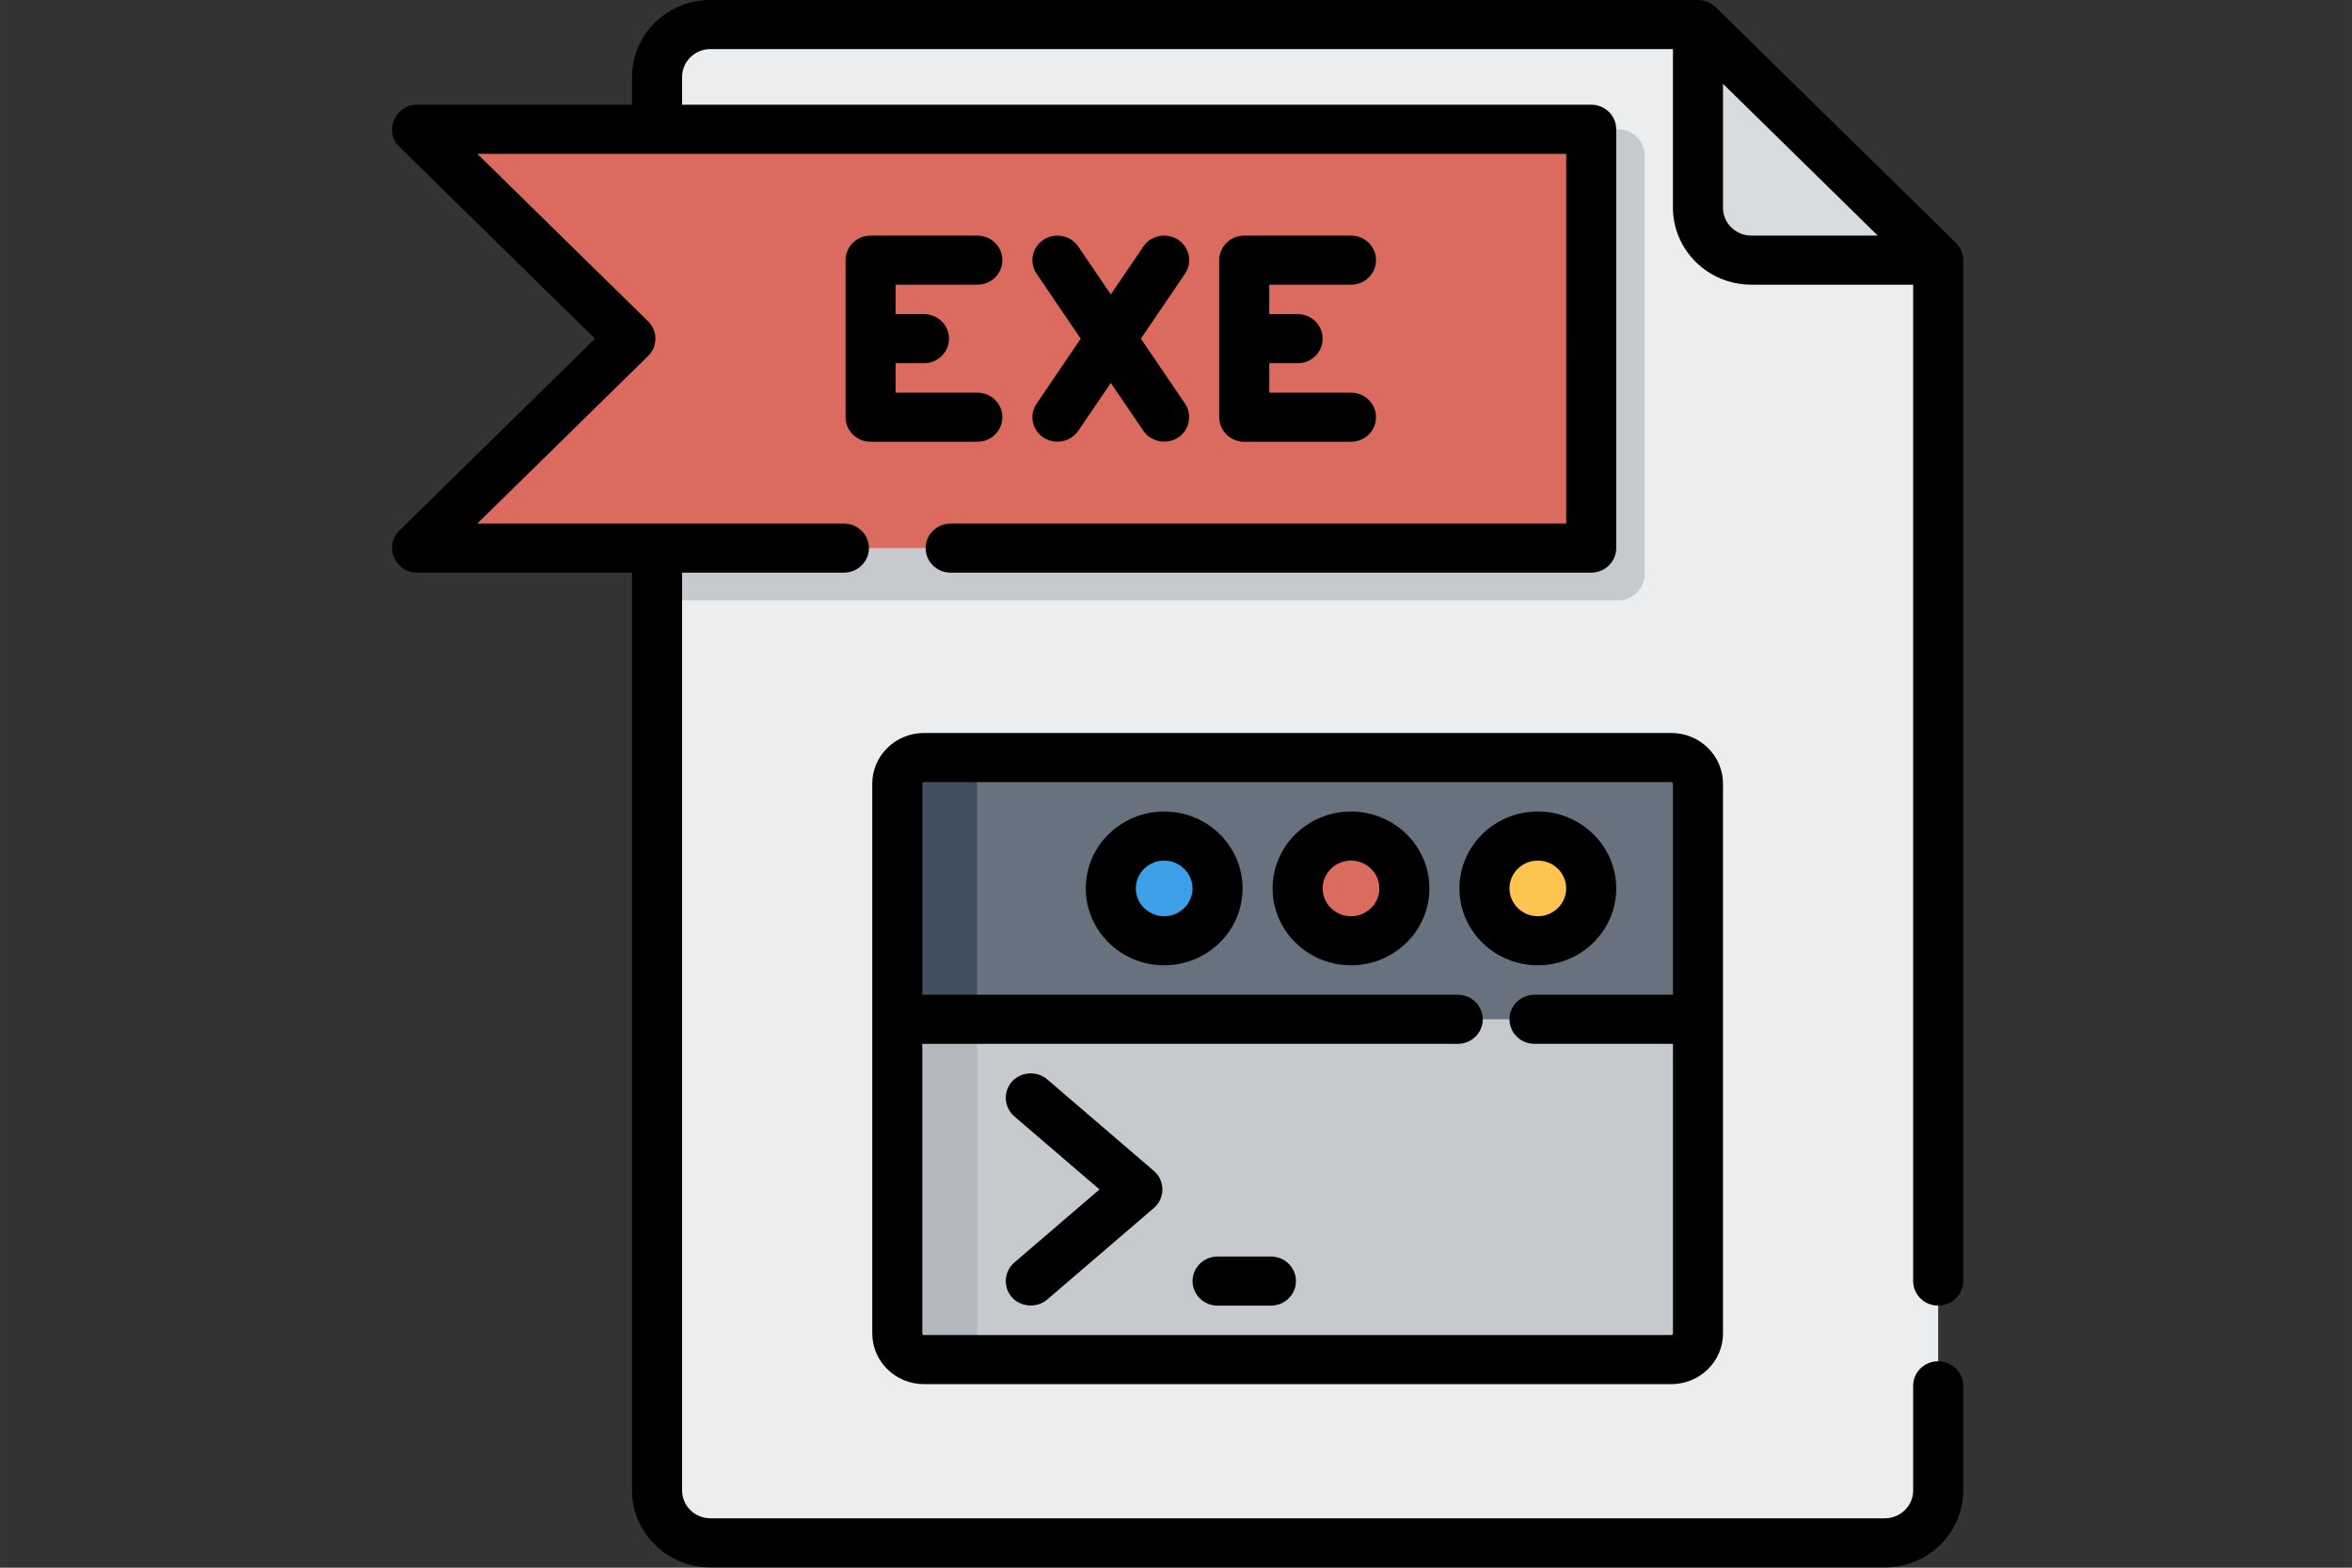<?xml version="1.0" encoding="UTF-8" standalone="no"?>
<!-- Created with Inkscape (http://www.inkscape.org/) -->

<svg
   width="450"
   height="300"
   viewBox="0 0 119.062 79.375"
   version="1.1"
   id="svg19319"
   inkscape:version="1.3.2 (091e20e, 2023-11-25, custom)"
   sodipodi:docname="Exe.svg"
   xml:space="preserve"
   xmlns:inkscape="http://www.inkscape.org/namespaces/inkscape"
   xmlns:sodipodi="http://sodipodi.sourceforge.net/DTD/sodipodi-0.dtd"
   xmlns="http://www.w3.org/2000/svg"
   xmlns:svg="http://www.w3.org/2000/svg"><rect x="0" y="0" width="119.062" height="79.375" fill="#333333" stroke="none"/><sodipodi:namedview
     id="namedview19321"
     pagecolor="#ffffff"
     bordercolor="#666666"
     borderopacity="1.0"
     inkscape:pageshadow="2"
     inkscape:pageopacity="0.0"
     inkscape:pagecheckerboard="0"
     inkscape:document-units="mm"
     showgrid="false"
     units="px"
     inkscape:zoom="0.68788157"
     inkscape:cx="328.54493"
     inkscape:cy="226.05635"
     inkscape:window-width="1600"
     inkscape:window-height="829"
     inkscape:window-x="-8"
     inkscape:window-y="-8"
     inkscape:window-maximized="1"
     inkscape:current-layer="layer1"
     inkscape:showpageshadow="0"
     inkscape:deskcolor="#505050" /><defs
     id="defs19316" /><g
     inkscape:label="Vrstva 1"
     inkscape:groupmode="layer"
     id="layer1"><g
       id="g18"
       transform="matrix(0.158,0,0,0.155,19.165,-8.0000001e-7)"><path
         style="fill:#ecedef"
         d="m 106.324,8.017 c -9.446,0 -17.102,7.656 -17.102,17.102 v 461.762 c 0,9.446 7.656,17.102 17.102,17.102 h 376.251 c 9.446,0 17.102,-7.656 17.102,-17.102 V 84.977 l -76.96,-76.96 z"
         id="path1" /><path
         style="fill:#d9dcdf"
         d="m 439.818,84.977 h 59.858 l -76.96,-76.96 v 59.858 c -0.001,9.444 7.657,17.102 17.102,17.102 z"
         id="path2" /><path
         style="fill:#c6cacf"
         d="M 397.063,196.142 H 89.222 V 42.221 h 307.841 c 4.722,0 8.551,3.829 8.551,8.551 V 187.59 c 0,4.723 -3.829,8.552 -8.551,8.552 z"
         id="path3" /><polygon
         style="fill:#db6b5e"
         points="388.512,42.221 388.512,179.04 12.261,179.04 80.67,110.63 12.261,42.221 "
         id="polygon3" /><path
         style="fill:#c6cacf"
         d="M 414.165,444.125 H 174.733 c -4.722,0 -8.551,-3.829 -8.551,-8.551 V 256 c 0,-4.722 3.829,-8.551 8.551,-8.551 h 239.432 c 4.722,0 8.551,3.829 8.551,8.551 v 179.574 c 0,4.722 -3.828,8.551 -8.551,8.551 z"
         id="path4" /><path
         style="fill:#68727e"
         d="m 422.716,256 c 0,-4.722 -3.829,-8.551 -8.551,-8.551 H 174.733 c -4.722,0 -8.551,3.829 -8.551,8.551 v 76.96 h 256.534 z"
         id="path5" /><path
         style="fill:#b3b9bf"
         d="M 191.835,435.574 V 256 c 0,-4.722 3.829,-8.551 8.551,-8.551 h -25.653 c -4.722,0 -8.551,3.829 -8.551,8.551 v 179.574 c 0,4.722 3.829,8.551 8.551,8.551 h 25.653 c -4.722,0 -8.551,-3.829 -8.551,-8.551 z"
         id="path6" /><path
         style="fill:#424f5e"
         d="m 200.386,247.449 h -25.653 c -4.722,0 -8.551,3.829 -8.551,8.551 v 76.96 h 25.653 V 256 c 0,-4.722 3.829,-8.551 8.551,-8.551 z"
         id="path7" /><circle
         style="fill:#db6b5e"
         cx="311.55"
         cy="290.205"
         r="17.102"
         id="circle7" /><circle
         style="fill:#3c9fe8"
         cx="251.692"
         cy="290.205"
         r="17.102"
         id="circle8" /><circle
         style="fill:#ffc44f"
         cx="371.408"
         cy="290.205"
         r="17.102"
         id="circle9" /><path
         d="m 499.677,426.489 c 4.428,0 8.017,-3.589 8.017,-8.017 V 84.977 c 0,-2.1 -0.862,-4.183 -2.347,-5.668 L 428.387,2.349 C 426.9,0.863 424.817,0 422.716,0 H 106.324 C 92.473,0 81.205,11.268 81.205,25.119 v 9.086 H 12.261 c -6.987,0 -10.615,8.738 -5.669,13.685 l 62.741,62.741 -62.741,62.74 c -4.946,4.947 -1.319,13.685 5.669,13.685 h 68.944 v 299.825 c 0,13.851 11.268,25.119 25.119,25.119 h 376.251 c 13.851,0 25.119,-11.268 25.119,-25.119 v -34.205 c 0,-4.427 -3.588,-8.017 -8.017,-8.017 -4.429,0 -8.017,3.589 -8.017,8.017 v 34.205 c 0,5.01 -4.076,9.086 -9.086,9.086 h -376.25 c -5.01,0 -9.086,-4.076 -9.086,-9.086 V 187.056 h 51.841 c 4.428,0 8.017,-3.589 8.017,-8.017 0,-4.428 -3.588,-8.017 -8.017,-8.017 H 31.615 l 54.724,-54.724 c 3.131,-3.131 3.131,-8.207 0,-11.337 L 31.615,50.238 h 348.88 V 171.023 H 183.284 c -4.428,0 -8.017,3.589 -8.017,8.017 0,4.428 3.588,8.017 8.017,8.017 h 205.228 c 4.428,0 8.017,-3.589 8.017,-8.017 V 42.221 c 0,-4.427 -3.588,-8.017 -8.017,-8.017 H 97.238 v -9.086 c 0,-5.01 4.076,-9.086 9.086,-9.086 H 414.7 v 51.841 c 0,13.851 11.268,25.119 25.119,25.119 H 491.66 V 418.47 c 0,4.43 3.588,8.019 8.017,8.019 z M 439.819,76.96 c -5.01,0 -9.086,-4.076 -9.086,-9.086 V 27.37 l 49.589,49.59 z"
         id="path9" /><path
         d="m 191.835,92.994 c 4.428,0 8.017,-3.589 8.017,-8.017 0,-4.427 -3.588,-8.017 -8.017,-8.017 H 157.63 c -4.428,0 -8.017,3.589 -8.017,8.017 v 51.307 c 0,4.427 3.588,8.017 8.017,8.017 h 34.205 c 4.428,0 8.017,-3.589 8.017,-8.017 0,-4.427 -3.588,-8.017 -8.017,-8.017 h -26.188 v -9.62 h 9.086 c 4.428,0 8.017,-3.589 8.017,-8.017 0,-4.427 -3.588,-8.017 -8.017,-8.017 h -9.086 v -9.62 h 26.188 z"
         id="path10" /><path
         d="m 311.551,92.994 c 4.428,0 8.017,-3.589 8.017,-8.017 0,-4.427 -3.588,-8.017 -8.017,-8.017 h -34.205 c -4.428,0 -8.017,3.589 -8.017,8.017 v 51.307 c 0,4.427 3.588,8.017 8.017,8.017 h 34.205 c 4.428,0 8.017,-3.589 8.017,-8.017 0,-4.427 -3.588,-8.017 -8.017,-8.017 h -26.188 v -9.62 h 9.086 c 4.428,0 8.017,-3.589 8.017,-8.017 0,-4.427 -3.588,-8.017 -8.017,-8.017 h -9.086 v -9.62 h 26.188 z"
         id="path11" /><path
         d="m 213.042,142.954 c 3.637,2.426 8.695,1.41 11.116,-2.223 l 10.432,-15.649 10.432,15.649 c 2.615,3.922 8.22,4.721 11.833,1.687 3.086,-2.591 3.741,-7.23 1.507,-10.581 L 244.224,110.63 258.362,89.423 c 2.456,-3.683 1.46,-8.661 -2.223,-11.116 -3.683,-2.456 -8.661,-1.46 -11.116,2.223 L 234.591,96.179 224.159,80.53 c -2.456,-3.683 -7.433,-4.679 -11.116,-2.223 -3.683,2.456 -4.68,7.433 -2.223,11.116 l 14.138,21.207 -14.138,21.207 c -2.457,3.684 -1.462,8.662 2.222,11.117 z"
         id="path12" /><path
         d="m 174.733,452.142 h 239.432 c 9.136,0 16.568,-7.432 16.568,-16.568 V 256 c 0,-9.136 -7.432,-16.568 -16.568,-16.568 H 174.733 c -9.136,0 -16.568,7.432 -16.568,16.568 v 179.574 c 0,9.136 7.432,16.568 16.568,16.568 z m 0,-196.676 h 239.432 c 0.294,0 0.534,0.239 0.534,0.534 v 68.944 H 370.34 c -4.428,0 -8.017,3.589 -8.017,8.017 0,4.427 3.588,8.017 8.017,8.017 h 44.36 v 94.597 c 0,0.295 -0.241,0.534 -0.534,0.534 H 174.733 c -0.294,0 -0.534,-0.239 -0.534,-0.534 v -94.597 h 171.557 c 4.428,0 8.017,-3.589 8.017,-8.017 0,-4.427 -3.588,-8.017 -8.017,-8.017 H 174.199 V 256 c 0,-0.295 0.239,-0.534 0.534,-0.534 z"
         id="path13" /><path
         d="m 311.551,315.324 c 13.851,0 25.119,-11.268 25.119,-25.119 0,-13.851 -11.268,-25.119 -25.119,-25.119 -13.851,0 -25.119,11.268 -25.119,25.119 0,13.85 11.269,25.119 25.119,25.119 z m 0,-34.205 c 5.01,0 9.086,4.076 9.086,9.086 0,5.01 -4.076,9.086 -9.086,9.086 -5.01,0 -9.086,-4.076 -9.086,-9.086 0,-5.01 4.077,-9.086 9.086,-9.086 z"
         id="path14" /><path
         d="m 251.693,315.324 c 13.851,0 25.119,-11.268 25.119,-25.119 0,-13.851 -11.268,-25.119 -25.119,-25.119 -13.851,0 -25.119,11.268 -25.119,25.119 0,13.85 11.269,25.119 25.119,25.119 z m 0,-34.205 c 5.01,0 9.086,4.076 9.086,9.086 0,5.01 -4.076,9.086 -9.086,9.086 -5.01,0 -9.086,-4.076 -9.086,-9.086 0,-5.01 4.076,-9.086 9.086,-9.086 z"
         id="path15" /><path
         d="m 371.409,315.324 c 13.851,0 25.119,-11.268 25.119,-25.119 0,-13.851 -11.268,-25.119 -25.119,-25.119 -13.851,0 -25.119,11.268 -25.119,25.119 0,13.85 11.269,25.119 25.119,25.119 z m 0,-34.205 c 5.01,0 9.086,4.076 9.086,9.086 0,5.01 -4.076,9.086 -9.086,9.086 -5.01,0 -9.086,-4.076 -9.086,-9.086 0,-5.01 4.077,-9.086 9.086,-9.086 z"
         id="path16" /><path
         d="M 248.42,382.509 214.215,352.58 c -3.287,-2.875 -8.436,-2.532 -11.312,0.755 -2.877,3.288 -2.532,8.436 0.755,11.312 l 27.309,23.895 -27.309,23.895 c -3.071,2.688 -3.611,7.402 -1.229,10.714 2.72,3.783 8.278,4.424 11.787,1.353 l 34.205,-29.929 c 3.595,-3.145 3.595,-8.919 -0.001,-12.066 z"
         id="path17" /><path
         d="m 285.898,410.455 h -17.102 c -4.428,0 -8.017,3.589 -8.017,8.017 0,4.427 3.588,8.017 8.017,8.017 h 17.102 c 4.428,0 8.017,-3.589 8.017,-8.017 0,-4.428 -3.59,-8.017 -8.017,-8.017 z"
         id="path18" /></g></g></svg>
